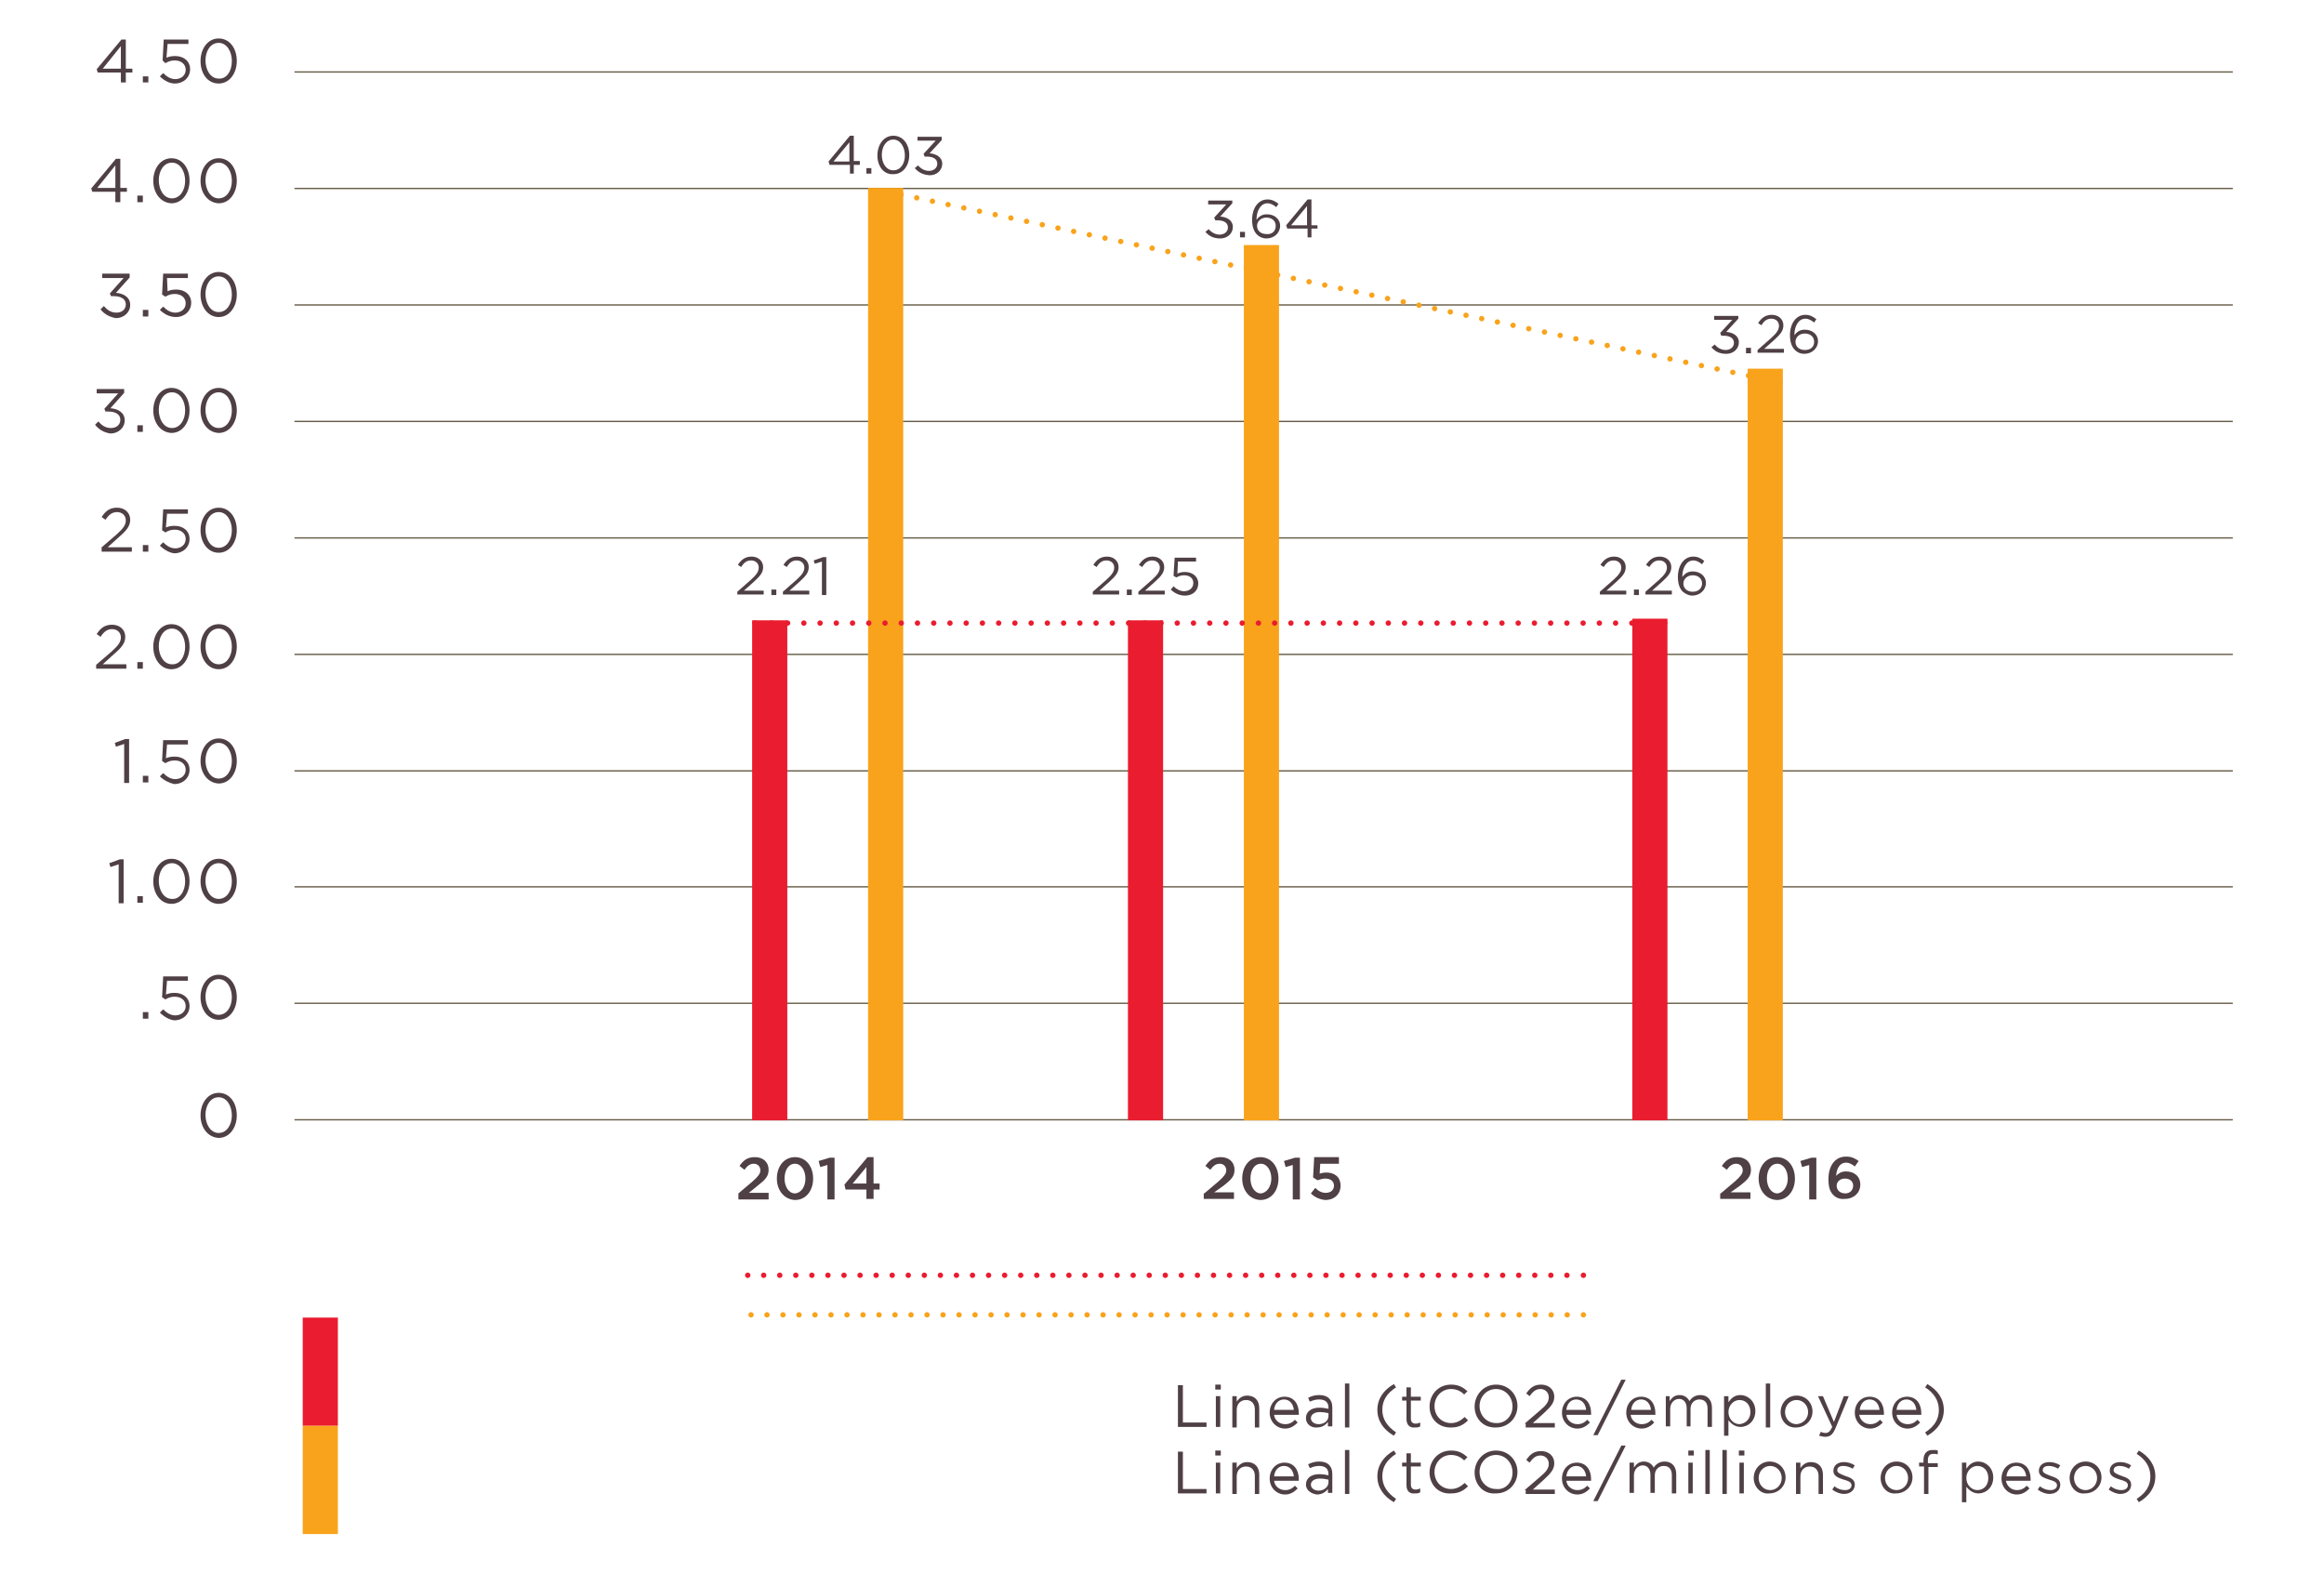 <?xml version="1.0" encoding="utf-8"?>
<!-- Generator: Adobe Illustrator 21.0.2, SVG Export Plug-In . SVG Version: 6.00 Build 0)  -->
<svg version="1.1" id="Layer_1" xmlns="http://www.w3.org/2000/svg" xmlns:xlink="http://www.w3.org/1999/xlink" x="0px" y="0px"
	 viewBox="0 0 423 286.3" style="enable-background:new 0 0 423 286.3;" xml:space="preserve">
<style type="text/css">
	.st0{fill:#EA1C2F;}
	.st1{fill:#F9A31C;}
	.st2{fill:#4F4045;}

		.st3{fill:none;stroke:#EA1C2F;stroke-width:0.979;stroke-linecap:round;stroke-linejoin:round;stroke-miterlimit:10;stroke-dasharray:0,2.924;}
	.st4{fill:none;stroke:#EA1C2F;stroke-width:0.979;stroke-linecap:round;stroke-linejoin:round;stroke-miterlimit:10;}

		.st5{fill:none;stroke:#F9A31C;stroke-width:0.979;stroke-linecap:round;stroke-linejoin:round;stroke-miterlimit:10;stroke-dasharray:0,2.913;}
	.st6{fill:none;stroke:#F9A31C;stroke-width:0.979;stroke-linecap:round;stroke-linejoin:round;stroke-miterlimit:10;}
	.st7{fill:none;stroke:#685E49;stroke-width:0.245;stroke-miterlimit:10;}

		.st8{fill:none;stroke:#EA1C2F;stroke-width:0.979;stroke-linecap:round;stroke-linejoin:round;stroke-miterlimit:10;stroke-dasharray:0,2.955;}

		.st9{fill:none;stroke:#F9A31C;stroke-width:0.979;stroke-linecap:round;stroke-linejoin:round;stroke-miterlimit:10;stroke-dasharray:0,2.921;}
</style>
<title>Asset 5</title>
<g>
	<rect x="55.1" y="239.8" class="st0" width="6.4" height="19.7"/>
	<rect x="55.1" y="259.5" class="st1" width="6.4" height="19.7"/>
	<g>
		<path class="st2" d="M214.4,252.1h0.9v6.8h4.3v0.8h-5.2V252.1z"/>
		<path class="st2" d="M221.2,252h1v0.9h-1V252z M221.3,254.1h0.8v5.6h-0.8V254.1z"/>
		<path class="st2" d="M224.3,254.1h0.8v1c0.4-0.6,1-1.1,1.9-1.1c1.4,0,2.2,0.9,2.2,2.3v3.5h-0.8v-3.3c0-1-0.6-1.7-1.6-1.7
			c-1,0-1.7,0.7-1.7,1.8v3.2h-0.8V254.1z"/>
		<path class="st2" d="M233.9,259.2c0.8,0,1.3-0.3,1.8-0.8l0.5,0.5c-0.6,0.6-1.3,1.1-2.3,1.1c-1.5,0-2.8-1.2-2.8-2.9
			c0-1.6,1.1-2.9,2.7-2.9c1.7,0,2.6,1.3,2.6,3c0,0.1,0,0.2,0,0.3h-4.5C232,258.5,232.9,259.2,233.9,259.2z M235.5,256.6
			c-0.1-1-0.7-1.9-1.8-1.9c-1,0-1.7,0.8-1.8,1.9H235.5z"/>
		<path class="st2" d="M237.7,258.1L237.7,258.1c0-1.2,1-1.9,2.4-1.9c0.7,0,1.2,0.1,1.7,0.2v-0.2c0-1-0.6-1.5-1.7-1.5
			c-0.7,0-1.2,0.2-1.7,0.4l-0.3-0.7c0.6-0.3,1.2-0.5,2-0.5c0.8,0,1.4,0.2,1.8,0.6c0.4,0.4,0.6,0.9,0.6,1.7v3.4h-0.8v-0.8
			c-0.4,0.5-1,1-2,1C238.8,259.9,237.7,259.3,237.7,258.1z M241.8,257.7v-0.5c-0.4-0.1-1-0.2-1.6-0.2c-1,0-1.6,0.5-1.6,1.1v0
			c0,0.7,0.7,1.1,1.4,1.1C241,259.2,241.8,258.6,241.8,257.7z"/>
		<path class="st2" d="M244.8,251.8h0.8v8h-0.8V251.8z"/>
		<path class="st2" d="M250.7,256.6c0-2,1.1-3.6,3-4.7l0.4,0.6c-1.7,1.1-2.5,2.4-2.5,4.1c0,1.7,0.9,3,2.5,4.1l-0.4,0.6
			C251.8,260.2,250.7,258.6,250.7,256.6z"/>
		<path class="st2" d="M256,258.3v-3.4h-0.8v-0.7h0.8v-1.7h0.8v1.7h1.8v0.7h-1.8v3.3c0,0.7,0.4,0.9,0.9,0.9c0.3,0,0.5-0.1,0.8-0.2
			v0.7c-0.3,0.2-0.6,0.2-1,0.2C256.7,259.9,256,259.4,256,258.3z"/>
		<path class="st2" d="M260.2,256L260.2,256c0-2.2,1.6-4,3.9-4c1.4,0,2.2,0.5,3,1.2l-0.6,0.6c-0.6-0.6-1.4-1-2.4-1
			c-1.7,0-3,1.4-3,3.1v0c0,1.8,1.3,3.1,3,3.1c1,0,1.7-0.4,2.5-1.1l0.6,0.6c-0.8,0.8-1.7,1.3-3,1.3
			C261.8,259.9,260.2,258.2,260.2,256z"/>
		<path class="st2" d="M268.4,256L268.4,256c0-2.1,1.6-4,3.9-4c2.3,0,3.9,1.8,3.9,3.9v0c0,2.1-1.6,3.9-3.9,3.9
			C269.9,259.9,268.4,258.1,268.4,256z M275.3,256L275.3,256c0-1.8-1.3-3.2-3-3.2c-1.7,0-3,1.4-3,3.1v0c0,1.7,1.3,3.1,3,3.1
			C274,259.1,275.3,257.7,275.3,256z"/>
		<path class="st2" d="M277.5,259.1l2.8-2.4c1.2-1,1.6-1.6,1.6-2.4c0-0.9-0.7-1.5-1.5-1.5c-0.9,0-1.4,0.5-2,1.3l-0.6-0.5
			c0.7-1,1.4-1.6,2.7-1.6c1.4,0,2.4,0.9,2.4,2.2v0c0,1.1-0.6,1.8-1.9,3l-2,1.8h4v0.8h-5.3V259.1z"/>
		<path class="st2" d="M287.1,259.2c0.8,0,1.3-0.3,1.8-0.8l0.5,0.5c-0.6,0.6-1.3,1.1-2.3,1.1c-1.5,0-2.8-1.2-2.8-2.9
			c0-1.6,1.1-2.9,2.7-2.9c1.7,0,2.6,1.3,2.6,3c0,0.1,0,0.2,0,0.3h-4.5C285.2,258.5,286.1,259.2,287.1,259.2z M288.7,256.6
			c-0.1-1-0.7-1.9-1.8-1.9c-1,0-1.7,0.8-1.8,1.9H288.7z"/>
		<path class="st2" d="M295.1,251.1h0.8l-5.1,10.1h-0.8L295.1,251.1z"/>
		<path class="st2" d="M298.8,259.2c0.8,0,1.3-0.3,1.8-0.8l0.5,0.5c-0.6,0.6-1.3,1.1-2.3,1.1c-1.5,0-2.8-1.2-2.8-2.9
			c0-1.6,1.1-2.9,2.7-2.9c1.7,0,2.6,1.3,2.6,3c0,0.1,0,0.2,0,0.3h-4.5C296.9,258.5,297.8,259.2,298.8,259.2z M300.5,256.6
			c-0.1-1-0.7-1.9-1.8-1.9c-1,0-1.7,0.8-1.8,1.9H300.5z"/>
		<path class="st2" d="M303.1,254.1h0.8v0.9c0.4-0.6,0.9-1.1,1.8-1.1c0.9,0,1.5,0.5,1.8,1.1c0.4-0.6,1-1.1,2-1.1
			c1.3,0,2.1,0.9,2.1,2.3v3.5h-0.8v-3.3c0-1.1-0.5-1.7-1.5-1.7c-0.8,0-1.6,0.6-1.6,1.7v3.2H307v-3.3c0-1.1-0.6-1.7-1.4-1.7
			s-1.6,0.7-1.6,1.8v3.2h-0.8V254.1z"/>
		<path class="st2" d="M313.8,254.1h0.8v1.1c0.5-0.7,1.1-1.3,2.2-1.3c1.3,0,2.7,1.1,2.7,2.9v0c0,1.8-1.3,2.9-2.7,2.9
			c-1,0-1.7-0.6-2.2-1.2v2.8h-0.8V254.1z M318.6,257L318.6,257c0-1.4-0.9-2.2-2-2.2c-1,0-2,0.9-2,2.2v0c0,1.3,1,2.2,2,2.2
			C317.7,259.1,318.6,258.3,318.6,257z"/>
		<path class="st2" d="M321.4,251.8h0.8v8h-0.8V251.8z"/>
		<path class="st2" d="M324.1,257L324.1,257c0-1.6,1.2-3,2.9-3c1.7,0,2.9,1.3,2.9,2.9v0c0,1.6-1.3,2.9-3,2.9
			C325.3,259.9,324.1,258.6,324.1,257z M329.1,257L329.1,257c0-1.2-0.9-2.2-2.1-2.2c-1.2,0-2.1,1-2.1,2.2v0c0,1.2,0.9,2.2,2.1,2.2
			C328.2,259.1,329.1,258.2,329.1,257z"/>
		<path class="st2" d="M331.1,261.3l0.3-0.7c0.3,0.1,0.5,0.2,0.9,0.2c0.5,0,0.8-0.3,1.2-1.1l-2.6-5.6h0.9l2,4.7l1.8-4.7h0.9
			l-2.4,5.8c-0.5,1.2-1,1.6-1.9,1.6C331.9,261.5,331.5,261.4,331.1,261.3z"/>
		<path class="st2" d="M340.4,259.2c0.8,0,1.3-0.3,1.8-0.8l0.5,0.5c-0.6,0.6-1.3,1.1-2.3,1.1c-1.5,0-2.8-1.2-2.8-2.9
			c0-1.6,1.1-2.9,2.7-2.9c1.7,0,2.6,1.3,2.6,3c0,0.1,0,0.2,0,0.3h-4.5C338.6,258.5,339.4,259.2,340.4,259.2z M342.1,256.6
			c-0.1-1-0.7-1.9-1.8-1.9c-1,0-1.7,0.8-1.8,1.9H342.1z"/>
		<path class="st2" d="M347.2,259.2c0.8,0,1.3-0.3,1.8-0.8l0.5,0.5c-0.6,0.6-1.3,1.1-2.3,1.1c-1.5,0-2.8-1.2-2.8-2.9
			c0-1.6,1.1-2.9,2.7-2.9c1.7,0,2.6,1.3,2.6,3c0,0.1,0,0.2,0,0.3h-4.5C345.3,258.5,346.2,259.2,347.2,259.2z M348.8,256.6
			c-0.1-1-0.7-1.9-1.8-1.9c-1,0-1.7,0.8-1.8,1.9H348.8z"/>
		<path class="st2" d="M350.4,260.7c1.7-1.1,2.5-2.4,2.5-4.1c0-1.7-0.9-3.1-2.5-4.1l0.4-0.6c1.9,1.1,3,2.7,3,4.7c0,2-1.1,3.6-3,4.7
			L350.4,260.7z"/>
	</g>
	<g>
		<path class="st2" d="M214.4,264.2h0.9v6.8h4.3v0.8h-5.2V264.2z"/>
		<path class="st2" d="M221.2,264h1v0.9h-1V264z M221.3,266.2h0.8v5.6h-0.8V266.2z"/>
		<path class="st2" d="M224.3,266.2h0.8v1c0.4-0.6,1-1.1,1.9-1.1c1.4,0,2.2,0.9,2.2,2.3v3.5h-0.8v-3.3c0-1-0.6-1.7-1.6-1.7
			c-1,0-1.7,0.7-1.7,1.8v3.2h-0.8V266.2z"/>
		<path class="st2" d="M233.9,271.2c0.8,0,1.3-0.3,1.8-0.8l0.5,0.5c-0.6,0.6-1.3,1.1-2.3,1.1c-1.5,0-2.8-1.2-2.8-2.9
			c0-1.6,1.1-2.9,2.7-2.9c1.7,0,2.6,1.3,2.6,3c0,0.1,0,0.2,0,0.3h-4.5C232,270.5,232.9,271.2,233.9,271.2z M235.5,268.7
			c-0.1-1-0.7-1.9-1.8-1.9c-1,0-1.7,0.8-1.8,1.9H235.5z"/>
		<path class="st2" d="M237.7,270.2L237.7,270.2c0-1.2,1-1.9,2.4-1.9c0.7,0,1.2,0.1,1.7,0.2v-0.2c0-1-0.6-1.5-1.7-1.5
			c-0.7,0-1.2,0.2-1.7,0.4l-0.3-0.7c0.6-0.3,1.2-0.5,2-0.5c0.8,0,1.4,0.2,1.8,0.6c0.4,0.4,0.6,0.9,0.6,1.7v3.4h-0.8V271
			c-0.4,0.5-1,1-2,1C238.8,271.9,237.7,271.3,237.7,270.2z M241.8,269.8v-0.5c-0.4-0.1-1-0.2-1.6-0.2c-1,0-1.6,0.5-1.6,1.1v0
			c0,0.7,0.7,1.1,1.4,1.1C241,271.3,241.8,270.6,241.8,269.8z"/>
		<path class="st2" d="M244.8,263.9h0.8v8h-0.8V263.9z"/>
		<path class="st2" d="M250.7,268.7c0-2,1.1-3.6,3-4.7l0.4,0.6c-1.7,1.1-2.5,2.4-2.5,4.1c0,1.7,0.9,3,2.5,4.1l-0.4,0.6
			C251.8,272.3,250.7,270.7,250.7,268.7z"/>
		<path class="st2" d="M256,270.3v-3.4h-0.8v-0.7h0.8v-1.7h0.8v1.7h1.8v0.7h-1.8v3.3c0,0.7,0.4,0.9,0.9,0.9c0.3,0,0.5-0.1,0.8-0.2
			v0.7c-0.3,0.2-0.6,0.2-1,0.2C256.7,271.9,256,271.5,256,270.3z"/>
		<path class="st2" d="M260.2,268L260.2,268c0-2.2,1.6-4,3.9-4c1.4,0,2.2,0.5,3,1.2l-0.6,0.6c-0.6-0.6-1.4-1-2.4-1
			c-1.7,0-3,1.4-3,3.1v0c0,1.8,1.3,3.1,3,3.1c1,0,1.7-0.4,2.5-1.1l0.6,0.6c-0.8,0.8-1.7,1.3-3,1.3C261.8,272,260.2,270.2,260.2,268z
			"/>
		<path class="st2" d="M268.4,268L268.4,268c0-2.1,1.6-4,3.9-4c2.3,0,3.9,1.8,3.9,3.9v0c0,2.1-1.6,3.9-3.9,3.9
			C269.9,272,268.4,270.1,268.4,268z M275.3,268L275.3,268c0-1.8-1.3-3.2-3-3.2c-1.7,0-3,1.4-3,3.1v0c0,1.7,1.3,3.1,3,3.1
			C274,271.2,275.3,269.8,275.3,268z"/>
		<path class="st2" d="M277.5,271.2l2.8-2.4c1.2-1,1.6-1.6,1.6-2.4c0-0.9-0.7-1.5-1.5-1.5c-0.9,0-1.4,0.5-2,1.3l-0.6-0.5
			c0.7-1,1.4-1.6,2.7-1.6c1.4,0,2.4,0.9,2.4,2.2v0c0,1.1-0.6,1.8-1.9,3l-2,1.8h4v0.8h-5.3V271.2z"/>
		<path class="st2" d="M287.1,271.2c0.8,0,1.3-0.3,1.8-0.8l0.5,0.5c-0.6,0.6-1.3,1.1-2.3,1.1c-1.5,0-2.8-1.2-2.8-2.9
			c0-1.6,1.1-2.9,2.7-2.9c1.7,0,2.6,1.3,2.6,3c0,0.1,0,0.2,0,0.3h-4.5C285.2,270.5,286.1,271.2,287.1,271.2z M288.7,268.7
			c-0.1-1-0.7-1.9-1.8-1.9c-1,0-1.7,0.8-1.8,1.9H288.7z"/>
		<path class="st2" d="M295.1,263.1h0.8l-5.1,10.1h-0.8L295.1,263.1z"/>
		<path class="st2" d="M296.6,266.2h0.8v0.9c0.4-0.6,0.9-1.1,1.8-1.1c0.9,0,1.5,0.5,1.8,1.1c0.4-0.6,1-1.1,2-1.1
			c1.3,0,2.1,0.9,2.1,2.3v3.5h-0.8v-3.3c0-1.1-0.5-1.7-1.5-1.7c-0.8,0-1.6,0.6-1.6,1.7v3.2h-0.8v-3.3c0-1.1-0.6-1.7-1.4-1.7
			s-1.6,0.7-1.6,1.8v3.2h-0.8V266.2z"/>
		<path class="st2" d="M307.3,264h1v0.9h-1V264z M307.3,266.2h0.8v5.6h-0.8V266.2z"/>
		<path class="st2" d="M310.4,263.9h0.8v8h-0.8V263.9z"/>
		<path class="st2" d="M313.5,263.9h0.8v8h-0.8V263.9z"/>
		<path class="st2" d="M316.5,264h1v0.9h-1V264z M316.6,266.2h0.8v5.6h-0.8V266.2z"/>
		<path class="st2" d="M319.2,269L319.2,269c0-1.6,1.2-3,2.9-3c1.7,0,2.9,1.3,2.9,2.9v0c0,1.6-1.3,2.9-3,2.9
			C320.5,272,319.2,270.6,319.2,269z M324.3,269L324.3,269c0-1.2-0.9-2.2-2.1-2.2c-1.2,0-2.1,1-2.1,2.2v0c0,1.2,0.9,2.2,2.1,2.2
			C323.4,271.2,324.3,270.2,324.3,269z"/>
		<path class="st2" d="M326.9,266.2h0.8v1c0.4-0.6,1-1.1,1.9-1.1c1.4,0,2.2,0.9,2.2,2.3v3.5H331v-3.3c0-1-0.6-1.7-1.6-1.7
			c-1,0-1.7,0.7-1.7,1.8v3.2h-0.8V266.2z"/>
		<path class="st2" d="M333.5,271.1l0.4-0.6c0.6,0.5,1.3,0.7,1.9,0.7c0.7,0,1.2-0.3,1.2-0.9v0c0-0.6-0.7-0.8-1.4-1
			c-0.9-0.3-1.9-0.6-1.9-1.6v0c0-1,0.8-1.6,1.9-1.6c0.7,0,1.4,0.2,2,0.6l-0.4,0.6c-0.5-0.3-1.1-0.5-1.7-0.5c-0.7,0-1.1,0.3-1.1,0.8
			v0c0,0.5,0.7,0.7,1.4,1c0.9,0.3,1.8,0.6,1.8,1.6v0c0,1.1-0.9,1.7-2,1.7C335,271.9,334.1,271.6,333.5,271.1z"/>
		<path class="st2" d="M342.3,269L342.3,269c0-1.6,1.2-3,2.9-3c1.7,0,2.9,1.3,2.9,2.9v0c0,1.6-1.3,2.9-3,2.9
			C343.5,272,342.3,270.6,342.3,269z M347.3,269L347.3,269c0-1.2-0.9-2.2-2.1-2.2c-1.2,0-2.1,1-2.1,2.2v0c0,1.2,0.9,2.2,2.1,2.2
			C346.4,271.2,347.3,270.2,347.3,269z"/>
		<path class="st2" d="M350.1,266.9h-0.8v-0.7h0.8v-0.5c0-0.6,0.2-1.1,0.5-1.4c0.3-0.3,0.7-0.4,1.2-0.4c0.4,0,0.7,0,0.9,0.1v0.7
			c-0.3-0.1-0.5-0.1-0.8-0.1c-0.7,0-1,0.4-1,1.2v0.5h1.8v0.7H351v4.9h-0.8V266.9z"/>
		<path class="st2" d="M357.1,266.2h0.8v1.1c0.5-0.7,1.1-1.3,2.2-1.3c1.3,0,2.7,1.1,2.7,2.9v0c0,1.8-1.3,2.9-2.7,2.9
			c-1,0-1.7-0.6-2.2-1.2v2.8h-0.8V266.2z M361.9,269L361.9,269c0-1.4-0.9-2.2-2-2.2c-1,0-2,0.9-2,2.2v0c0,1.3,1,2.2,2,2.2
			C361,271.2,361.9,270.4,361.9,269z"/>
		<path class="st2" d="M367.1,271.2c0.8,0,1.3-0.3,1.8-0.8l0.5,0.5c-0.6,0.6-1.3,1.1-2.3,1.1c-1.5,0-2.8-1.2-2.8-2.9
			c0-1.6,1.1-2.9,2.7-2.9c1.7,0,2.6,1.3,2.6,3c0,0.1,0,0.2,0,0.3h-4.5C365.3,270.5,366.1,271.2,367.1,271.2z M368.8,268.7
			c-0.1-1-0.7-1.9-1.8-1.9c-1,0-1.7,0.8-1.8,1.9H368.8z"/>
		<path class="st2" d="M370.9,271.1l0.4-0.6c0.6,0.5,1.3,0.7,1.9,0.7c0.7,0,1.2-0.3,1.2-0.9v0c0-0.6-0.7-0.8-1.4-1
			c-0.9-0.3-1.9-0.6-1.9-1.6v0c0-1,0.8-1.6,1.9-1.6c0.7,0,1.4,0.2,2,0.6l-0.4,0.6c-0.5-0.3-1.1-0.5-1.7-0.5c-0.7,0-1.1,0.3-1.1,0.8
			v0c0,0.5,0.7,0.7,1.4,1c0.9,0.3,1.8,0.6,1.8,1.6v0c0,1.1-0.9,1.7-2,1.7C372.4,271.9,371.5,271.6,370.9,271.1z"/>
		<path class="st2" d="M376.7,269L376.7,269c0-1.6,1.2-3,2.9-3c1.7,0,2.9,1.3,2.9,2.9v0c0,1.6-1.3,2.9-3,2.9
			C377.9,272,376.7,270.6,376.7,269z M381.7,269L381.7,269c0-1.2-0.9-2.2-2.1-2.2c-1.2,0-2.1,1-2.1,2.2v0c0,1.2,0.9,2.2,2.1,2.2
			C380.8,271.2,381.7,270.2,381.7,269z"/>
		<path class="st2" d="M383.8,271.1l0.4-0.6c0.6,0.5,1.3,0.7,1.9,0.7c0.7,0,1.2-0.3,1.2-0.9v0c0-0.6-0.7-0.8-1.4-1
			c-0.9-0.3-1.9-0.6-1.9-1.6v0c0-1,0.8-1.6,1.9-1.6c0.7,0,1.4,0.2,2,0.6l-0.4,0.6c-0.5-0.3-1.1-0.5-1.7-0.5c-0.7,0-1.1,0.3-1.1,0.8
			v0c0,0.5,0.7,0.7,1.4,1c0.9,0.3,1.8,0.6,1.8,1.6v0c0,1.1-0.9,1.7-2,1.7C385.3,271.9,384.5,271.6,383.8,271.1z"/>
		<path class="st2" d="M388.9,272.8c1.7-1.1,2.5-2.4,2.5-4.1c0-1.7-0.9-3.1-2.5-4.1l0.4-0.6c1.9,1.1,3,2.7,3,4.7s-1.1,3.6-3,4.7
			L388.9,272.8z"/>
	</g>
	<line class="st3" x1="139" y1="232.1" x2="286.7" y2="232.1"/>
	<path class="st4" d="M288.2,232.1L288.2,232.1 M136.1,232.1L136.1,232.1"/>
	<line class="st5" x1="139.6" y1="239.3" x2="286.7" y2="239.3"/>
	<path class="st6" d="M288.2,239.3L288.2,239.3 M136.7,239.3L136.7,239.3"/>
	<g>
		<path class="st2" d="M17.5,121l2.9-2.5c1.2-1.1,1.6-1.7,1.6-2.5c0-0.9-0.7-1.5-1.6-1.5c-0.9,0-1.5,0.5-2.1,1.4l-0.7-0.5
			c0.7-1.1,1.5-1.7,2.8-1.7c1.4,0,2.4,0.9,2.4,2.2v0c0,1.1-0.6,1.9-2,3.1l-2.1,1.9H23v0.8h-5.5V121z"/>
		<path class="st2" d="M25,120.5h1v1.2h-1V120.5z"/>
		<path class="st2" d="M27.9,117.7L27.9,117.7c0-2.2,1.3-4.1,3.3-4.1s3.3,1.8,3.3,4.1v0c0,2.2-1.3,4.1-3.3,4.1
			C29.2,121.8,27.9,119.9,27.9,117.7z M33.7,117.7L33.7,117.7c0-1.7-0.9-3.3-2.4-3.3c-1.5,0-2.4,1.5-2.4,3.2v0
			c0,1.7,0.9,3.3,2.4,3.3C32.8,121,33.7,119.4,33.7,117.7z"/>
		<path class="st2" d="M36.5,117.7L36.5,117.7c0-2.2,1.3-4.1,3.3-4.1s3.3,1.8,3.3,4.1v0c0,2.2-1.3,4.1-3.3,4.1
			C37.8,121.8,36.5,119.9,36.5,117.7z M42.2,117.7L42.2,117.7c0-1.7-0.9-3.3-2.4-3.3c-1.5,0-2.4,1.5-2.4,3.2v0
			c0,1.7,0.9,3.3,2.4,3.3S42.2,119.4,42.2,117.7z"/>
	</g>
	<g>
		<path class="st2" d="M22.6,135.4l-1.5,0.5l-0.2-0.7l1.9-0.7h0.7v8h-0.9V135.4z"/>
		<path class="st2" d="M26,141.2h1v1.2h-1V141.2z"/>
		<path class="st2" d="M29.1,141.3l0.6-0.6c0.7,0.7,1.4,1.1,2.2,1.1c1.1,0,1.9-0.7,1.9-1.7v0c0-1-0.8-1.7-2-1.7
			c-0.7,0-1.2,0.2-1.7,0.5l-0.6-0.4l0.2-3.8h4.5v0.8h-3.8l-0.2,2.5c0.5-0.2,0.9-0.3,1.6-0.3c1.5,0,2.7,0.9,2.7,2.4v0
			c0,1.5-1.2,2.6-2.8,2.6C30.8,142.5,29.8,142,29.1,141.3z"/>
		<path class="st2" d="M36.5,138.5L36.5,138.5c0-2.2,1.3-4.1,3.3-4.1s3.3,1.8,3.3,4.1v0c0,2.2-1.3,4.1-3.3,4.1
			C37.8,142.5,36.5,140.7,36.5,138.5z M42.2,138.5L42.2,138.5c0-1.7-0.9-3.3-2.4-3.3c-1.5,0-2.4,1.5-2.4,3.2v0
			c0,1.7,0.9,3.3,2.4,3.3S42.2,140.2,42.2,138.5z"/>
	</g>
	<g>
		<path class="st2" d="M21.6,157.3l-1.5,0.5l-0.2-0.7l1.9-0.7h0.7v8h-0.9V157.3z"/>
		<path class="st2" d="M25,163.1h1v1.2h-1V163.1z"/>
		<path class="st2" d="M27.9,160.4L27.9,160.4c0-2.2,1.3-4.1,3.3-4.1s3.3,1.8,3.3,4.1v0c0,2.2-1.3,4.1-3.3,4.1
			C29.2,164.5,27.9,162.6,27.9,160.4z M33.7,160.4L33.7,160.4c0-1.7-0.9-3.3-2.4-3.3c-1.5,0-2.4,1.5-2.4,3.2v0
			c0,1.7,0.9,3.3,2.4,3.3C32.8,163.7,33.7,162.1,33.7,160.4z"/>
		<path class="st2" d="M36.5,160.4L36.5,160.4c0-2.2,1.3-4.1,3.3-4.1s3.3,1.8,3.3,4.1v0c0,2.2-1.3,4.1-3.3,4.1
			C37.8,164.5,36.5,162.6,36.5,160.4z M42.2,160.4L42.2,160.4c0-1.7-0.9-3.3-2.4-3.3c-1.5,0-2.4,1.5-2.4,3.2v0
			c0,1.7,0.9,3.3,2.4,3.3S42.2,162.1,42.2,160.4z"/>
	</g>
	<g>
		<path class="st2" d="M26,184.2h1v1.2h-1V184.2z"/>
		<path class="st2" d="M29.1,184.3l0.6-0.6c0.7,0.7,1.4,1.1,2.2,1.1c1.1,0,1.9-0.7,1.9-1.7v0c0-1-0.8-1.7-2-1.7
			c-0.7,0-1.2,0.2-1.7,0.5l-0.6-0.4l0.2-3.8h4.5v0.8h-3.8l-0.2,2.5c0.5-0.2,0.9-0.3,1.6-0.3c1.5,0,2.7,0.9,2.7,2.4v0
			c0,1.5-1.2,2.6-2.8,2.6C30.8,185.6,29.8,185,29.1,184.3z"/>
		<path class="st2" d="M36.5,181.5L36.5,181.5c0-2.2,1.3-4.1,3.3-4.1s3.3,1.8,3.3,4.1v0c0,2.2-1.3,4.1-3.3,4.1
			C37.8,185.6,36.5,183.7,36.5,181.5z M42.2,181.5L42.2,181.5c0-1.7-0.9-3.3-2.4-3.3c-1.5,0-2.4,1.5-2.4,3.2v0
			c0,1.7,0.9,3.3,2.4,3.3S42.2,183.2,42.2,181.5z"/>
	</g>
	<g>
		<path class="st2" d="M36.5,203L36.5,203c0-2.2,1.3-4.1,3.3-4.1s3.3,1.8,3.3,4.1v0c0,2.2-1.3,4.1-3.3,4.1
			C37.8,207,36.5,205.2,36.5,203z M42.2,203L42.2,203c0-1.7-0.9-3.3-2.4-3.3c-1.5,0-2.4,1.5-2.4,3.2v0c0,1.7,0.9,3.3,2.4,3.3
			S42.2,204.7,42.2,203z"/>
	</g>
	<g>
		<path class="st2" d="M18.4,99.7l2.9-2.5c1.2-1.1,1.6-1.7,1.6-2.5c0-0.9-0.7-1.5-1.6-1.5c-0.9,0-1.5,0.5-2.1,1.4l-0.7-0.5
			c0.7-1.1,1.5-1.7,2.8-1.7c1.4,0,2.4,0.9,2.4,2.2v0c0,1.1-0.6,1.9-2,3.1l-2.1,1.9H24v0.8h-5.5V99.7z"/>
		<path class="st2" d="M26,99.2h1v1.2h-1V99.2z"/>
		<path class="st2" d="M29.1,99.3l0.6-0.6c0.7,0.7,1.4,1.1,2.2,1.1c1.1,0,1.9-0.7,1.9-1.7v0c0-1-0.8-1.7-2-1.7
			c-0.7,0-1.2,0.2-1.7,0.5l-0.6-0.4l0.2-3.8h4.5v0.8h-3.8l-0.2,2.5c0.5-0.2,0.9-0.3,1.6-0.3c1.5,0,2.7,0.9,2.7,2.4v0
			c0,1.5-1.2,2.6-2.8,2.6C30.8,100.6,29.8,100,29.1,99.3z"/>
		<path class="st2" d="M36.5,96.5L36.5,96.5c0-2.2,1.3-4.1,3.3-4.1s3.3,1.8,3.3,4.1v0c0,2.2-1.3,4.1-3.3,4.1
			C37.8,100.6,36.5,98.7,36.5,96.5z M42.2,96.5L42.2,96.5c0-1.7-0.9-3.3-2.4-3.3c-1.5,0-2.4,1.5-2.4,3.2v0c0,1.7,0.9,3.3,2.4,3.3
			S42.2,98.2,42.2,96.5z"/>
	</g>
	<g>
		<path class="st2" d="M17.3,77.3l0.6-0.6c0.6,0.7,1.3,1.2,2.3,1.2c1,0,1.7-0.6,1.7-1.5v0c0-1-0.9-1.5-2.2-1.5h-0.5l-0.2-0.5
			l2.5-2.8h-3.9v-0.8h5v0.7l-2.5,2.8c1.4,0.1,2.6,0.8,2.6,2.2v0c0,1.4-1.2,2.4-2.6,2.4C18.9,78.7,18,78.2,17.3,77.3z"/>
		<path class="st2" d="M25,77.4h1v1.2h-1V77.4z"/>
		<path class="st2" d="M27.9,74.7L27.9,74.7c0-2.2,1.3-4.1,3.3-4.1s3.3,1.8,3.3,4.1v0c0,2.2-1.3,4.1-3.3,4.1
			C29.2,78.7,27.9,76.9,27.9,74.7z M33.7,74.7L33.7,74.7c0-1.7-0.9-3.3-2.4-3.3c-1.5,0-2.4,1.5-2.4,3.2v0c0,1.7,0.9,3.3,2.4,3.3
			C32.8,77.9,33.7,76.4,33.7,74.7z"/>
		<path class="st2" d="M36.5,74.7L36.5,74.7c0-2.2,1.3-4.1,3.3-4.1s3.3,1.8,3.3,4.1v0c0,2.2-1.3,4.1-3.3,4.1
			C37.8,78.7,36.5,76.9,36.5,74.7z M42.2,74.7L42.2,74.7c0-1.7-0.9-3.3-2.4-3.3c-1.5,0-2.4,1.5-2.4,3.2v0c0,1.7,0.9,3.3,2.4,3.3
			S42.2,76.4,42.2,74.7z"/>
	</g>
	<g>
		<path class="st2" d="M18.3,56.3l0.6-0.6c0.6,0.7,1.3,1.2,2.3,1.2c1,0,1.7-0.6,1.7-1.5v0c0-1-0.9-1.5-2.2-1.5h-0.5l-0.2-0.5
			l2.5-2.8h-3.9v-0.8h5v0.7l-2.5,2.8c1.4,0.1,2.6,0.8,2.6,2.2v0c0,1.4-1.2,2.4-2.6,2.4C19.9,57.7,18.9,57.1,18.3,56.3z"/>
		<path class="st2" d="M26,56.4h1v1.2h-1V56.4z"/>
		<path class="st2" d="M29.1,56.4l0.6-0.6c0.7,0.7,1.4,1.1,2.2,1.1c1.1,0,1.9-0.7,1.9-1.7v0c0-1-0.8-1.7-2-1.7
			c-0.7,0-1.2,0.2-1.7,0.5l-0.6-0.4l0.2-3.8h4.5v0.8h-3.8L30.5,53c0.5-0.2,0.9-0.3,1.6-0.3c1.5,0,2.7,0.9,2.7,2.4v0
			c0,1.5-1.2,2.6-2.8,2.6C30.8,57.7,29.8,57.1,29.1,56.4z"/>
		<path class="st2" d="M36.5,53.6L36.5,53.6c0-2.2,1.3-4.1,3.3-4.1s3.3,1.8,3.3,4.1v0c0,2.2-1.3,4.1-3.3,4.1
			C37.8,57.7,36.5,55.8,36.5,53.6z M42.2,53.6L42.2,53.6c0-1.7-0.9-3.3-2.4-3.3c-1.5,0-2.4,1.5-2.4,3.2v0c0,1.7,0.9,3.3,2.4,3.3
			S42.2,55.3,42.2,53.6z"/>
	</g>
	<g>
		<path class="st2" d="M21,34.9h-4.2l-0.2-0.6l4.5-5.4h0.8v5.3h1.2v0.7h-1.2v1.9H21V34.9z M21,34.2v-4.1l-3.3,4.1H21z"/>
		<path class="st2" d="M25,35.6h1v1.2h-1V35.6z"/>
		<path class="st2" d="M27.9,32.9L27.9,32.9c0-2.2,1.3-4.1,3.3-4.1s3.3,1.8,3.3,4.1v0c0,2.2-1.3,4.1-3.3,4.1
			C29.2,36.9,27.9,35.1,27.9,32.9z M33.7,32.9L33.7,32.9c0-1.7-0.9-3.3-2.4-3.3c-1.5,0-2.4,1.5-2.4,3.2v0c0,1.7,0.9,3.3,2.4,3.3
			C32.8,36.1,33.7,34.6,33.7,32.9z"/>
		<path class="st2" d="M36.5,32.9L36.5,32.9c0-2.2,1.3-4.1,3.3-4.1s3.3,1.8,3.3,4.1v0c0,2.2-1.3,4.1-3.3,4.1
			C37.8,36.9,36.5,35.1,36.5,32.9z M42.2,32.9L42.2,32.9c0-1.7-0.9-3.3-2.4-3.3c-1.5,0-2.4,1.5-2.4,3.2v0c0,1.7,0.9,3.3,2.4,3.3
			S42.2,34.6,42.2,32.9z"/>
	</g>
	<g>
		<g>
			<path class="st2" d="M22,13.2h-4.2l-0.2-0.6l4.5-5.4h0.8v5.3h1.2v0.7h-1.2V15H22V13.2z M22,12.4V8.4l-3.3,4.1H22z"/>
			<path class="st2" d="M26,13.9h1V15h-1V13.9z"/>
			<path class="st2" d="M29.1,13.9l0.6-0.6c0.7,0.7,1.4,1.1,2.2,1.1c1.1,0,1.9-0.7,1.9-1.7v0c0-1-0.8-1.7-2-1.7
				c-0.7,0-1.2,0.2-1.7,0.5L29.6,11l0.2-3.8h4.5V8h-3.8l-0.2,2.5c0.5-0.2,0.9-0.3,1.6-0.3c1.5,0,2.7,0.9,2.7,2.4v0
				c0,1.5-1.2,2.6-2.8,2.6C30.8,15.2,29.8,14.6,29.1,13.9z"/>
			<path class="st2" d="M36.5,11.1L36.5,11.1c0-2.2,1.3-4.1,3.3-4.1c2,0,3.3,1.8,3.3,4.1v0c0,2.2-1.3,4.1-3.3,4.1
				C37.7,15.2,36.5,13.3,36.5,11.1z M42.2,11.1L42.2,11.1c0-1.7-0.9-3.3-2.4-3.3c-1.5,0-2.4,1.5-2.4,3.2v0c0,1.7,0.9,3.3,2.4,3.3
				C41.3,14.4,42.2,12.9,42.2,11.1z"/>
		</g>
	</g>
	<g>
		<path class="st2" d="M134.2,107.7l2.5-2.2c1-0.9,1.4-1.5,1.4-2.2c0-0.8-0.6-1.3-1.4-1.3c-0.8,0-1.3,0.4-1.8,1.2l-0.6-0.4
			c0.6-0.9,1.3-1.5,2.5-1.5c1.2,0,2.1,0.8,2.1,1.9v0c0,1-0.5,1.6-1.7,2.7l-1.8,1.6h3.6v0.7h-4.8V107.7z"/>
		<path class="st2" d="M140.4,107.3h0.9v1h-0.9V107.3z"/>
		<path class="st2" d="M142.5,107.7l2.5-2.2c1-0.9,1.4-1.5,1.4-2.2c0-0.8-0.6-1.3-1.4-1.3c-0.8,0-1.3,0.4-1.8,1.2l-0.6-0.4
			c0.6-0.9,1.3-1.5,2.5-1.5c1.2,0,2.1,0.8,2.1,1.9v0c0,1-0.5,1.6-1.7,2.7l-1.8,1.6h3.6v0.7h-4.8V107.7z"/>
		<path class="st2" d="M149.6,102.2l-1.3,0.4l-0.2-0.6l1.7-0.6h0.6v6.9h-0.8V102.2z"/>
	</g>
	<g>
		<path class="st2" d="M154.6,30h-3.6l-0.2-0.6l3.9-4.7h0.7v4.6h1.1V30h-1.1v1.6h-0.7V30z M154.6,29.4v-3.5l-2.9,3.5H154.6z"/>
		<path class="st2" d="M157.7,30.6h0.9v1h-0.9V30.6z"/>
		<path class="st2" d="M159.7,28.3L159.7,28.3c0-1.9,1.1-3.6,2.9-3.6c1.8,0,2.9,1.6,2.9,3.5v0c0,1.9-1.1,3.5-2.9,3.5
			C160.8,31.8,159.7,30.2,159.7,28.3z M164.7,28.3L164.7,28.3c0-1.5-0.8-2.9-2.1-2.9c-1.3,0-2.1,1.3-2.1,2.8v0
			c0,1.5,0.8,2.8,2.1,2.8S164.7,29.8,164.7,28.3z"/>
		<path class="st2" d="M166.5,30.6l0.6-0.5c0.5,0.6,1.2,1,2,1c0.8,0,1.5-0.5,1.5-1.3v0c0-0.9-0.8-1.3-1.9-1.3h-0.4l-0.2-0.5l2.2-2.4
			h-3.3v-0.7h4.4v0.6l-2.2,2.4c1.2,0.1,2.3,0.7,2.3,1.9v0c0,1.2-1,2.1-2.3,2.1C167.9,31.8,167.1,31.3,166.5,30.6z"/>
	</g>
	<g>
		<path class="st2" d="M219.4,42.2l0.6-0.5c0.5,0.6,1.2,1,2,1c0.8,0,1.5-0.5,1.5-1.3v0c0-0.9-0.8-1.3-1.9-1.3h-0.4l-0.2-0.5l2.2-2.4
			h-3.3v-0.7h4.4V37l-2.2,2.4c1.2,0.1,2.3,0.7,2.3,1.9v0c0,1.2-1,2.1-2.3,2.1C220.8,43.4,220,42.9,219.4,42.2z"/>
		<path class="st2" d="M225.7,42.2h0.9v1h-0.9V42.2z"/>
		<path class="st2" d="M228.8,42.7c-0.5-0.5-0.9-1.3-0.9-2.7v0c0-2.1,1.1-3.7,2.8-3.7c0.8,0,1.4,0.3,2,0.8l-0.4,0.6
			c-0.5-0.4-1-0.7-1.6-0.7c-1.2,0-2,1.3-2,3c0.4-0.5,0.9-1,1.9-1c1.3,0,2.4,0.8,2.4,2.1v0c0,1.3-1.1,2.3-2.5,2.3
			C229.8,43.4,229.2,43.1,228.8,42.7z M232.2,41.1L232.2,41.1c0-0.9-0.7-1.5-1.7-1.5c-1,0-1.7,0.7-1.7,1.5v0c0,0.9,0.7,1.5,1.7,1.5
			C231.6,42.7,232.2,42,232.2,41.1z"/>
		<path class="st2" d="M237.9,41.6h-3.6l-0.2-0.6l3.9-4.7h0.7V41h1.1v0.6h-1.1v1.6h-0.7V41.6z M237.9,41v-3.5L235,41H237.9z"/>
	</g>
	<g>
		<path class="st2" d="M311.5,63.2l0.6-0.5c0.5,0.6,1.2,1,2,1c0.8,0,1.5-0.5,1.5-1.3v0c0-0.9-0.8-1.3-1.9-1.3h-0.4l-0.2-0.5l2.2-2.4
			h-3.3v-0.7h4.4V58l-2.2,2.4c1.2,0.1,2.3,0.7,2.3,1.9v0c0,1.2-1,2.1-2.3,2.1C312.9,64.4,312.1,63.9,311.5,63.2z"/>
		<path class="st2" d="M317.8,63.3h0.9v1h-0.9V63.3z"/>
		<path class="st2" d="M319.9,63.7l2.5-2.2c1-0.9,1.4-1.5,1.4-2.2c0-0.8-0.6-1.3-1.4-1.3c-0.8,0-1.3,0.4-1.8,1.2l-0.6-0.4
			c0.6-0.9,1.3-1.5,2.5-1.5c1.2,0,2.1,0.8,2.1,1.9v0c0,1-0.5,1.6-1.7,2.7l-1.8,1.6h3.6v0.7h-4.8V63.7z"/>
		<path class="st2" d="M326.7,63.7c-0.5-0.5-0.9-1.3-0.9-2.7v0c0-2.1,1.1-3.7,2.8-3.7c0.8,0,1.4,0.3,2,0.8l-0.4,0.6
			c-0.5-0.4-1-0.7-1.6-0.7c-1.2,0-2,1.3-2,3c0.4-0.5,0.9-1,1.9-1c1.3,0,2.4,0.8,2.4,2.1v0c0,1.3-1.1,2.3-2.5,2.3
			C327.8,64.4,327.2,64.2,326.7,63.7z M330.2,62.2L330.2,62.2c0-0.9-0.7-1.5-1.7-1.5c-1,0-1.7,0.7-1.7,1.5v0c0,0.9,0.7,1.5,1.7,1.5
			C329.6,63.7,330.2,63.1,330.2,62.2z"/>
	</g>
	<g>
		<path class="st2" d="M198.9,107.7l2.5-2.2c1-0.9,1.4-1.5,1.4-2.2c0-0.8-0.6-1.3-1.4-1.3c-0.8,0-1.3,0.4-1.8,1.2l-0.6-0.4
			c0.6-0.9,1.3-1.5,2.5-1.5c1.2,0,2.1,0.8,2.1,1.9v0c0,1-0.5,1.6-1.7,2.7l-1.8,1.6h3.6v0.7h-4.8V107.7z"/>
		<path class="st2" d="M205.1,107.3h0.9v1h-0.9V107.3z"/>
		<path class="st2" d="M207.2,107.7l2.5-2.2c1-0.9,1.4-1.5,1.4-2.2c0-0.8-0.6-1.3-1.4-1.3c-0.8,0-1.3,0.4-1.8,1.2l-0.6-0.4
			c0.6-0.9,1.3-1.5,2.5-1.5c1.2,0,2.1,0.8,2.1,1.9v0c0,1-0.5,1.6-1.7,2.7l-1.8,1.6h3.6v0.7h-4.8V107.7z"/>
		<path class="st2" d="M213.1,107.3l0.5-0.6c0.6,0.6,1.3,0.9,1.9,0.9c1,0,1.7-0.6,1.7-1.5v0c0-0.9-0.7-1.4-1.7-1.4
			c-0.6,0-1,0.2-1.4,0.4l-0.5-0.3l0.2-3.3h3.9v0.7h-3.3l-0.1,2.2c0.4-0.2,0.8-0.3,1.4-0.3c1.3,0,2.4,0.8,2.4,2.1v0
			c0,1.3-1,2.2-2.4,2.2C214.6,108.4,213.7,107.9,213.1,107.3z"/>
	</g>
	<g>
		<path class="st2" d="M291.2,107.7l2.5-2.2c1-0.9,1.4-1.5,1.4-2.2c0-0.8-0.6-1.3-1.4-1.3c-0.8,0-1.3,0.4-1.8,1.2l-0.6-0.4
			c0.6-0.9,1.3-1.5,2.5-1.5c1.2,0,2.1,0.8,2.1,1.9v0c0,1-0.5,1.6-1.7,2.7l-1.8,1.6h3.6v0.7h-4.8V107.7z"/>
		<path class="st2" d="M297.4,107.3h0.9v1h-0.9V107.3z"/>
		<path class="st2" d="M299.5,107.7l2.5-2.2c1-0.9,1.4-1.5,1.4-2.2c0-0.8-0.6-1.3-1.4-1.3c-0.8,0-1.3,0.4-1.8,1.2l-0.6-0.4
			c0.6-0.9,1.3-1.5,2.5-1.5c1.2,0,2.1,0.8,2.1,1.9v0c0,1-0.5,1.6-1.7,2.7l-1.8,1.6h3.6v0.7h-4.8V107.7z"/>
		<path class="st2" d="M306.3,107.7c-0.5-0.5-0.9-1.3-0.9-2.7v0c0-2.1,1.1-3.7,2.8-3.7c0.8,0,1.4,0.3,2,0.8l-0.4,0.6
			c-0.5-0.4-1-0.7-1.6-0.7c-1.2,0-2,1.3-2,3c0.4-0.5,0.9-1,1.9-1c1.3,0,2.4,0.8,2.4,2.1v0c0,1.3-1.1,2.3-2.5,2.3
			C307.4,108.4,306.8,108.1,306.3,107.7z M309.8,106.2L309.8,106.2c0-0.9-0.7-1.5-1.7-1.5c-1,0-1.7,0.7-1.7,1.5v0
			c0,0.9,0.7,1.5,1.7,1.5C309.2,107.7,309.8,107,309.8,106.2z"/>
	</g>
	<g>
		<path class="st2" d="M134.4,217.2l2.6-2.2c1-0.9,1.4-1.4,1.4-2c0-0.7-0.5-1.2-1.2-1.2s-1.2,0.4-1.7,1.1l-0.9-0.7
			c0.7-1,1.4-1.6,2.8-1.6c1.5,0,2.5,0.9,2.5,2.3v0c0,1.2-0.6,1.8-2,2.9l-1.6,1.3h3.6v1.2h-5.5V217.2z"/>
		<path class="st2" d="M141.4,214.5L141.4,214.5c0-2.2,1.3-3.9,3.3-3.9c2,0,3.3,1.7,3.3,3.9v0c0,2.2-1.3,3.9-3.3,3.9
			C142.7,218.3,141.4,216.6,141.4,214.5z M146.6,214.5L146.6,214.5c0-1.5-0.8-2.7-1.9-2.7c-1.2,0-1.9,1.2-1.9,2.7v0
			c0,1.5,0.8,2.7,1.9,2.7C145.9,217.1,146.6,215.9,146.6,214.5z"/>
		<path class="st2" d="M150.7,212l-1.4,0.4l-0.3-1.1l2-0.6h0.9v7.6h-1.3V212z"/>
		<path class="st2" d="M157.7,216.5h-3.8l-0.2-0.9l4.2-5h1.1v4.8h1.1v1.1h-1.1v1.7h-1.3V216.5z M157.7,215.4v-3l-2.5,3H157.7z"/>
	</g>
	<g>
		<path class="st2" d="M219.2,217.2l2.6-2.2c1-0.9,1.4-1.4,1.4-2c0-0.7-0.5-1.2-1.2-1.2s-1.2,0.4-1.7,1.1l-0.9-0.7
			c0.7-1,1.4-1.6,2.8-1.6c1.5,0,2.5,0.9,2.5,2.3v0c0,1.2-0.6,1.8-2,2.9L221,217h3.6v1.2h-5.5V217.2z"/>
		<path class="st2" d="M226.1,214.5L226.1,214.5c0-2.2,1.3-3.9,3.3-3.9c2,0,3.3,1.7,3.3,3.9v0c0,2.2-1.3,3.9-3.3,3.9
			C227.4,218.3,226.1,216.6,226.1,214.5z M231.4,214.5L231.4,214.5c0-1.5-0.8-2.7-1.9-2.7c-1.2,0-1.9,1.2-1.9,2.7v0
			c0,1.5,0.8,2.7,1.9,2.7C230.6,217.1,231.4,215.9,231.4,214.5z"/>
		<path class="st2" d="M235.4,212l-1.4,0.4l-0.3-1.1l2-0.6h0.9v7.6h-1.3V212z"/>
		<path class="st2" d="M238.6,217.2l0.8-1c0.6,0.6,1.2,0.9,1.9,0.9c0.9,0,1.5-0.5,1.5-1.3v0c0-0.8-0.6-1.3-1.6-1.3
			c-0.5,0-1,0.2-1.4,0.3l-0.8-0.5l0.2-3.7h4.5v1.2h-3.4l-0.1,1.8c0.4-0.1,0.7-0.2,1.2-0.2c1.5,0,2.6,0.8,2.6,2.4v0
			c0,1.5-1.1,2.6-2.8,2.6C240.2,218.3,239.3,217.9,238.6,217.2z"/>
		<path class="st2" d="M313.2,217.2l2.6-2.2c1-0.9,1.4-1.4,1.4-2c0-0.7-0.5-1.2-1.2-1.2c-0.7,0-1.2,0.4-1.7,1.1l-0.9-0.7
			c0.7-1,1.4-1.6,2.8-1.6c1.5,0,2.5,0.9,2.5,2.3v0c0,1.2-0.6,1.8-2,2.9L315,217h3.6v1.2h-5.5V217.2z"/>
		<path class="st2" d="M320.1,214.5L320.1,214.5c0-2.2,1.3-3.9,3.3-3.9c2,0,3.3,1.7,3.3,3.9v0c0,2.2-1.3,3.9-3.3,3.9
			C321.4,218.3,320.1,216.6,320.1,214.5z M325.4,214.5L325.4,214.5c0-1.5-0.8-2.7-1.9-2.7c-1.2,0-1.9,1.2-1.9,2.7v0
			c0,1.5,0.8,2.7,1.9,2.7C324.6,217.1,325.4,215.9,325.4,214.5z"/>
		<path class="st2" d="M329.4,212l-1.4,0.4l-0.3-1.1l2-0.6h0.9v7.6h-1.3V212z"/>
		<path class="st2" d="M333.7,217.5c-0.6-0.6-0.9-1.4-0.9-2.9v0c0-2.3,1.1-4.1,3.2-4.1c1,0,1.6,0.3,2.3,0.8l-0.7,1
			c-0.5-0.4-1-0.7-1.6-0.7c-1.1,0-1.7,1-1.8,2.4c0.4-0.4,0.9-0.8,1.8-0.8c1.5,0,2.6,0.9,2.6,2.4v0c0,1.5-1.2,2.6-2.8,2.6
			C334.9,218.3,334.2,218,333.7,217.5z M337.3,215.8L337.3,215.8c0-0.8-0.6-1.3-1.5-1.3c-0.9,0-1.5,0.6-1.5,1.3v0
			c0,0.8,0.6,1.4,1.6,1.4C336.7,217.2,337.3,216.6,337.3,215.8z"/>
	</g>
	<line class="st7" x1="406.4" y1="13.1" x2="53.6" y2="13.1"/>
	<line class="st7" x1="406.4" y1="34.3" x2="53.6" y2="34.3"/>
	<line class="st7" x1="406.4" y1="55.5" x2="53.6" y2="55.5"/>
	<line class="st7" x1="406.4" y1="76.7" x2="53.6" y2="76.7"/>
	<line class="st7" x1="406.4" y1="119.1" x2="53.6" y2="119.1"/>
	<line class="st7" x1="406.4" y1="161.4" x2="53.6" y2="161.4"/>
	<line class="st7" x1="406.4" y1="182.6" x2="53.6" y2="182.6"/>
	<line class="st7" x1="406.4" y1="140.3" x2="53.6" y2="140.3"/>
	<line class="st7" x1="406.4" y1="97.9" x2="53.6" y2="97.9"/>
	<line class="st7" x1="406.4" y1="203.8" x2="53.6" y2="203.8"/>
	<rect x="158" y="34.2" class="st1" width="6.4" height="169.7"/>
	<rect x="226.4" y="44.6" class="st1" width="6.4" height="159.3"/>
	<rect x="318.1" y="67.1" class="st1" width="6.4" height="136.8"/>
	<line class="st8" x1="140.4" y1="113.4" x2="301.5" y2="113.4"/>
	<path class="st4" d="M303,113.4L303,113.4 M137.4,113.4L137.4,113.4"/>
	<line class="st9" x1="164" y1="35.4" x2="322.6" y2="69.3"/>
	<path class="st6" d="M324,69.6L324,69.6 M161.2,34.8L161.2,34.8"/>
	<rect x="297.1" y="112.6" class="st0" width="6.4" height="91.3"/>
	<rect x="136.9" y="112.9" class="st0" width="6.4" height="91"/>
	<rect x="205.3" y="112.9" class="st0" width="6.4" height="91"/>
</g>
</svg>
